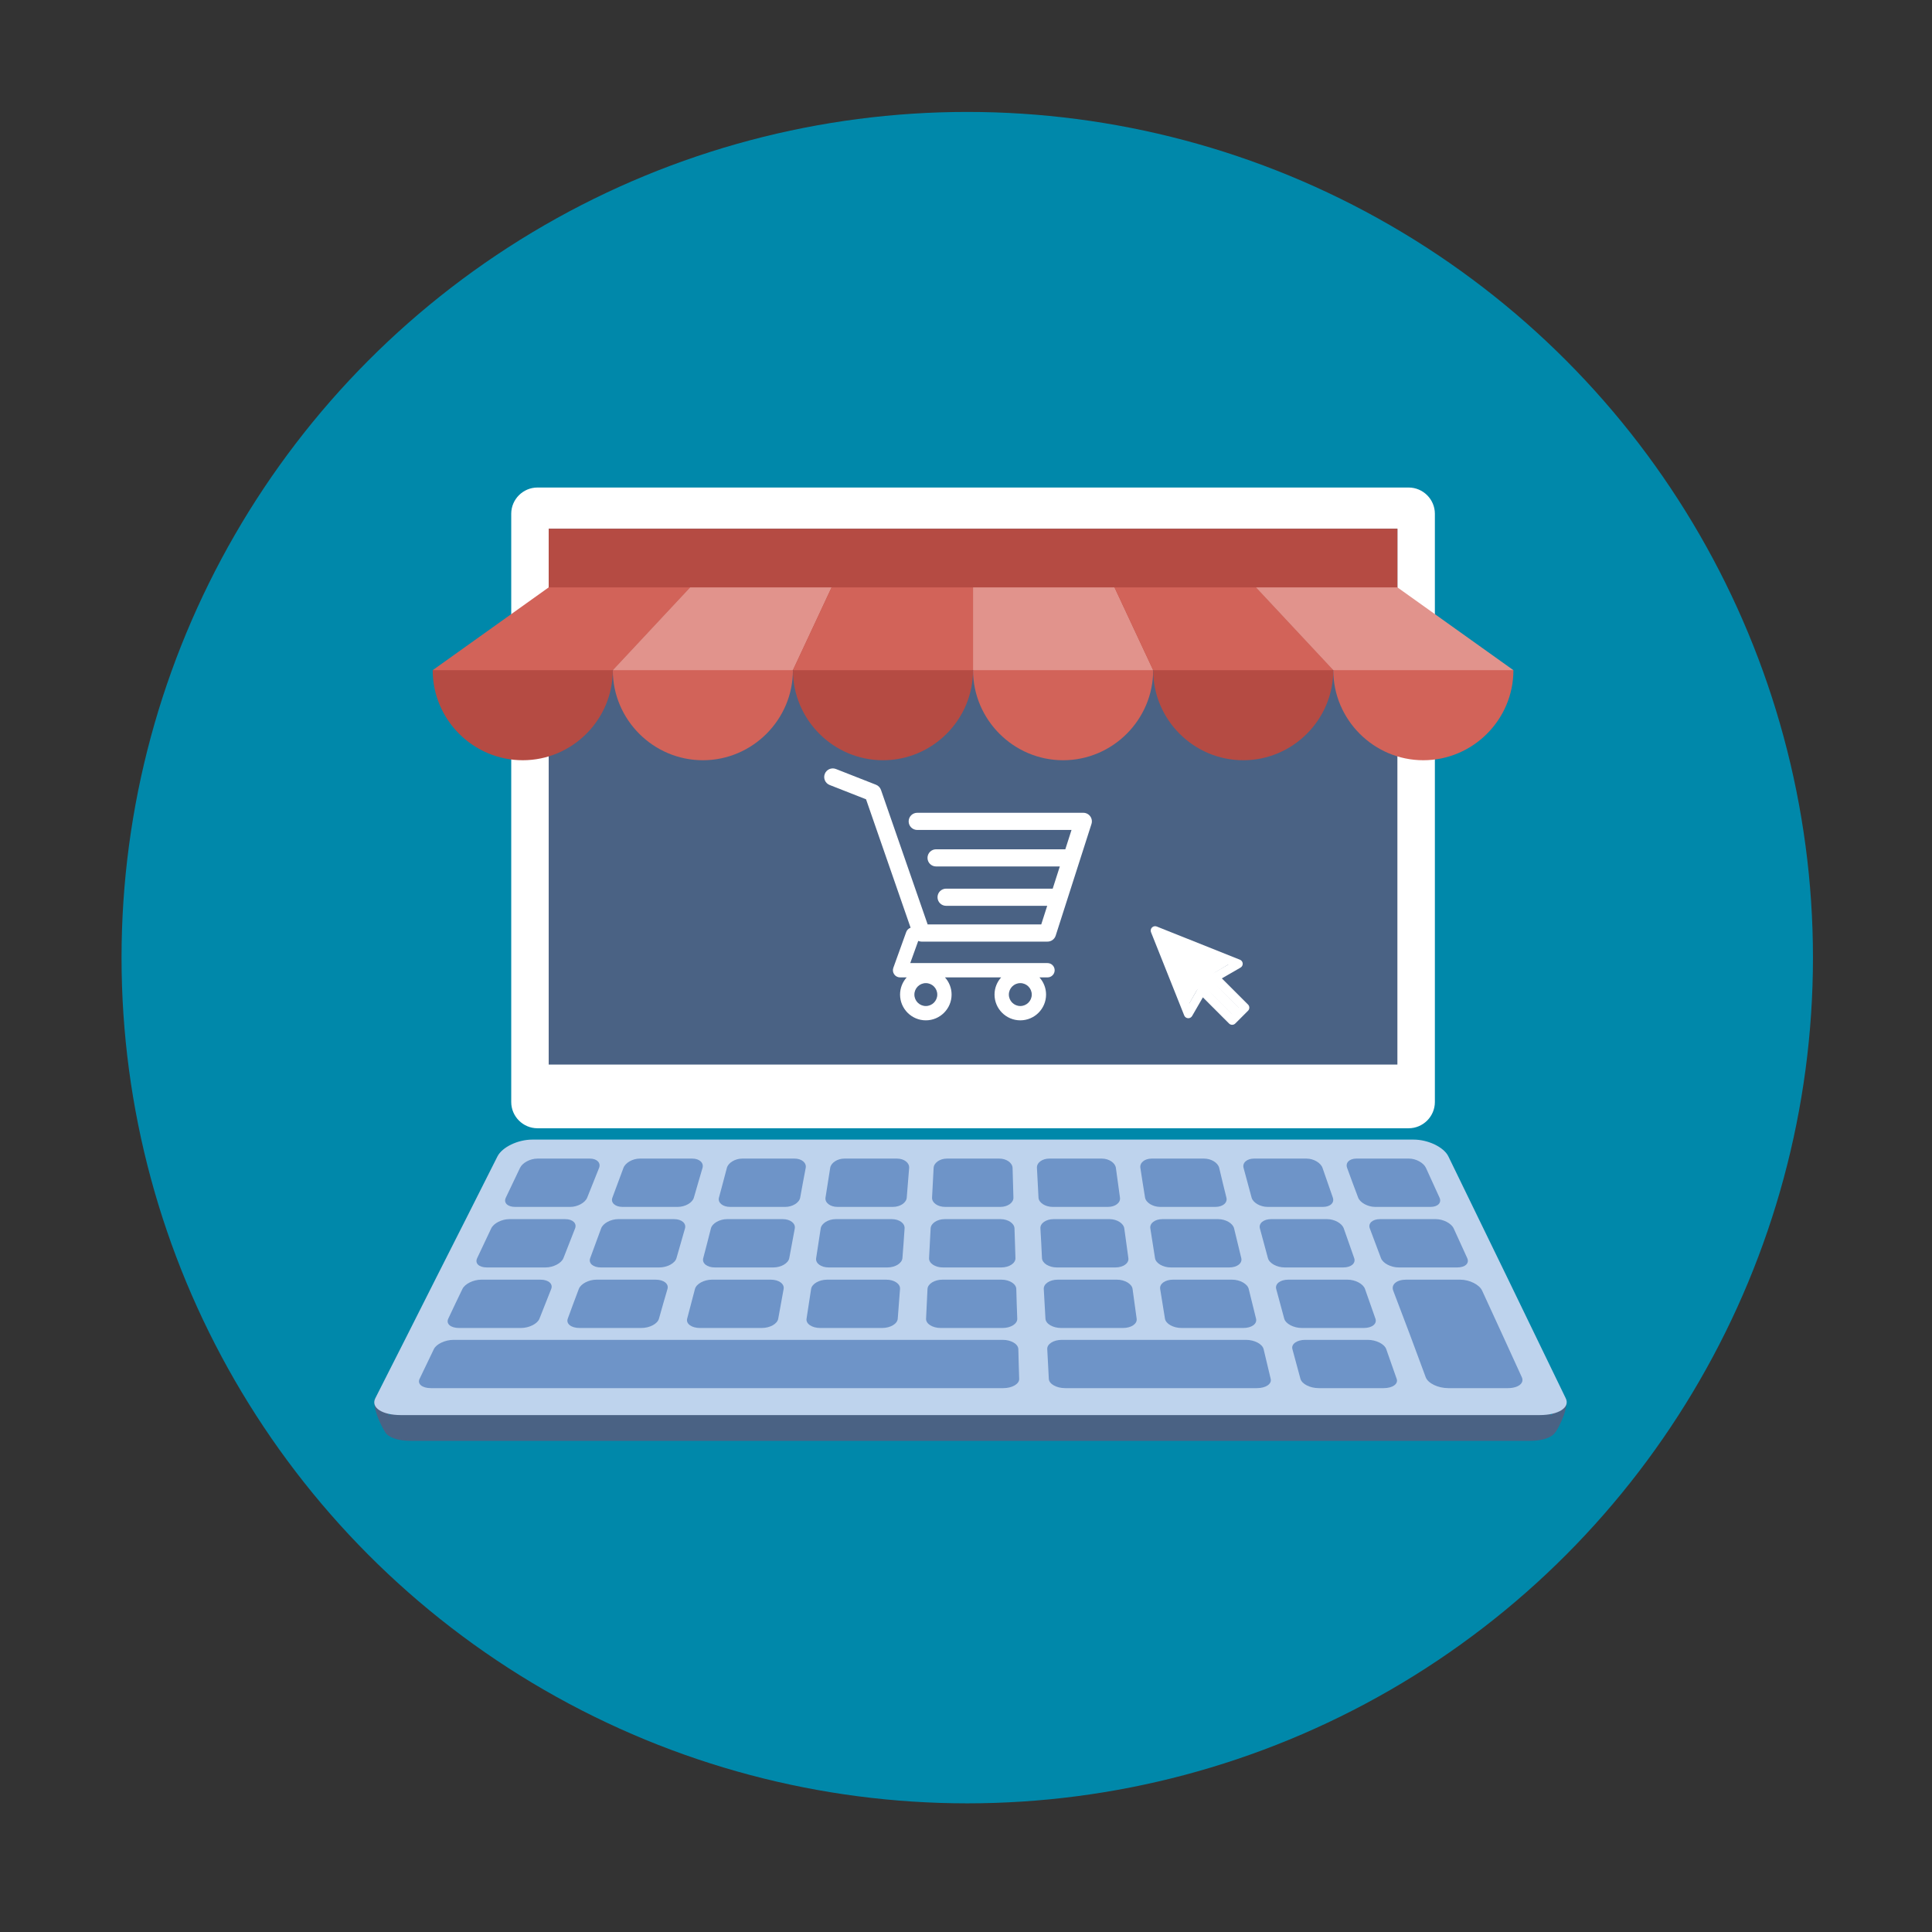 <?xml version="1.0" encoding="UTF-8" standalone="no"?>
<!-- Generator: Adobe Illustrator 19.0.0, SVG Export Plug-In . SVG Version: 6.00 Build 0)  -->

<svg
   xmlns:dc="http://purl.org/dc/elements/1.1/"
   xmlns:cc="http://creativecommons.org/ns#"
   xmlns:rdf="http://www.w3.org/1999/02/22-rdf-syntax-ns#"
   xmlns:svg="http://www.w3.org/2000/svg"
   xmlns="http://www.w3.org/2000/svg"
   xmlns:sodipodi="http://sodipodi.sourceforge.net/DTD/sodipodi-0.dtd"
   xmlns:inkscape="http://www.inkscape.org/namespaces/inkscape"
   version="1.1"
   id="Capa_1"
   x="0px"
   y="0px"
   viewBox="0 0 60 60"
   style="enable-background:new 0 0 60 60;"
   xml:space="preserve"
   inkscape:version="0.92.2 (5c3e80d, 2017-08-06)"
   width="100%"
   height="100%"
   sodipodi:docname="groupementdachat2.svg"><rect x="0" y="0" width="60" height="60" fill="#333333" stroke="none"/><defs
     id="defs47" /><sodipodi:namedview
     pagecolor="#ffffff"
     bordercolor="#666666"
     borderopacity="1"
     objecttolerance="10"
     gridtolerance="10"
     guidetolerance="10"
     inkscape:pageopacity="0"
     inkscape:pageshadow="2"
     inkscape:window-width="1840"
     inkscape:window-height="1051"
     id="namedview45"
     showgrid="false"
     inkscape:zoom="11.313708"
     inkscape:cx="26.358989"
     inkscape:cy="33.468425"
     inkscape:window-x="2391"
     inkscape:window-y="709"
     inkscape:window-maximized="1"
     inkscape:current-layer="g1616" /><g
     id="g15" /><g
     id="g17" /><g
     id="g19" /><g
     id="g21" /><g
     id="g23" /><g
     id="g25" /><g
     id="g27" /><g
     id="g29" /><g
     id="g31" /><g
     id="g33" /><g
     id="g35" /><g
     id="g37" /><g
     id="g39" /><g
     id="g41" /><g
     id="g43" /><g
     id="g4185"
     transform="matrix(0.126,0,0,0.126,0.752,-0.753)"><g
       id="g3213"
       transform="matrix(7.936,0,0,7.936,-3.954,5.975)"><g
         id="g15-9" /><g
         id="g17-4" /><g
         id="g19-8" /><g
         id="g21-8" /><g
         id="g23-2" /><g
         id="g25-4" /><g
         id="g27-5" /><g
         id="g29-5" /><g
         id="g31-1" /><g
         id="g33-7" /><g
         id="g35-1" /><g
         id="g37-1" /><g
         id="g39-5" /><g
         id="g41-2" /><g
         id="g43-7" /><g
         transform="matrix(0.101,0,0,0.101,4.334,3.572)"
         id="g64999" /><g
         transform="matrix(0.101,0,0,0.101,4.334,3.572)"
         id="g65001" /><g
         transform="matrix(0.101,0,0,0.101,4.334,3.572)"
         id="g65003" /><g
         transform="matrix(0.101,0,0,0.101,4.334,3.572)"
         id="g65005" /><g
         transform="matrix(0.101,0,0,0.101,4.334,3.572)"
         id="g65007" /><g
         transform="matrix(0.101,0,0,0.101,4.334,3.572)"
         id="g65009" /><g
         transform="matrix(0.101,0,0,0.101,4.334,3.572)"
         id="g65011" /><g
         transform="matrix(0.101,0,0,0.101,4.334,3.572)"
         id="g65013" /><g
         transform="matrix(0.101,0,0,0.101,4.334,3.572)"
         id="g65015" /><g
         transform="matrix(0.101,0,0,0.101,4.334,3.572)"
         id="g65017" /><g
         transform="matrix(0.101,0,0,0.101,4.334,3.572)"
         id="g65019" /><g
         transform="matrix(0.101,0,0,0.101,4.334,3.572)"
         id="g65021" /><g
         transform="matrix(0.101,0,0,0.101,4.334,3.572)"
         id="g65023" /><g
         transform="matrix(0.101,0,0,0.101,4.334,3.572)"
         id="g65025" /><g
         transform="matrix(0.101,0,0,0.101,4.334,3.572)"
         id="g65027" /><g
         style="fill:#ffffff;fill-opacity:1"
         id="g27-8"
         transform="matrix(0.124,0,0,0.124,-2.321,-2.462)" /><g
         style="fill:#ffffff;fill-opacity:1"
         id="g29-7"
         transform="matrix(0.124,0,0,0.124,-2.321,-2.462)" /><g
         style="fill:#ffffff;fill-opacity:1"
         id="g31-4"
         transform="matrix(0.124,0,0,0.124,-2.321,-2.462)" /><g
         style="fill:#ffffff;fill-opacity:1"
         id="g33-2"
         transform="matrix(0.124,0,0,0.124,-2.321,-2.462)" /><g
         style="fill:#ffffff;fill-opacity:1"
         id="g35-7"
         transform="matrix(0.124,0,0,0.124,-2.321,-2.462)" /><g
         style="fill:#ffffff;fill-opacity:1"
         id="g37-7"
         transform="matrix(0.124,0,0,0.124,-2.321,-2.462)" /><g
         style="fill:#ffffff;fill-opacity:1"
         id="g39-9"
         transform="matrix(0.124,0,0,0.124,-2.321,-2.462)" /><g
         style="fill:#ffffff;fill-opacity:1"
         id="g41-31"
         transform="matrix(0.124,0,0,0.124,-2.321,-2.462)" /><g
         style="fill:#ffffff;fill-opacity:1"
         id="g43-9"
         transform="matrix(0.124,0,0,0.124,-2.321,-2.462)" /><g
         style="fill:#ffffff;fill-opacity:1"
         id="g45-8"
         transform="matrix(0.124,0,0,0.124,-2.321,-2.462)" /><g
         style="fill:#ffffff;fill-opacity:1"
         id="g47-6"
         transform="matrix(0.124,0,0,0.124,-2.321,-2.462)" /><g
         style="fill:#ffffff;fill-opacity:1"
         id="g49-5"
         transform="matrix(0.124,0,0,0.124,-2.321,-2.462)" /><g
         style="fill:#ffffff;fill-opacity:1"
         id="g51-0"
         transform="matrix(0.124,0,0,0.124,-2.321,-2.462)" /><g
         style="fill:#ffffff;fill-opacity:1"
         id="g53-2"
         transform="matrix(0.124,0,0,0.124,-2.321,-2.462)" /><g
         style="fill:#ffffff;fill-opacity:1"
         id="g55-8"
         transform="matrix(0.124,0,0,0.124,-2.321,-2.462)" /><g
         style="fill:#ffffff;fill-opacity:1"
         id="layer1-1"
         inkscape:label="Calque 1"
         transform="matrix(-0.069,0,0,0.069,44.896,-2.387)"><g
           style="fill:#ffffff;fill-opacity:1"
           id="g5658-7" /></g><g
         style="fill:#ffffff;fill-opacity:1"
         id="Informations"
         transform="matrix(0.124,0,0,0.124,-53.069,-12.484)" /><g
         style="fill:#ffffff;fill-opacity:1"
         id="g4309"
         transform="matrix(0.124,0,0,0.124,-20.759,35.257)"><g
           style="fill:#ffffff;fill-opacity:1"
           id="g4268"><g
             style="fill:#ffffff;fill-opacity:1"
             id="swap-horiz" /></g><g
           style="fill:#ffffff;fill-opacity:1"
           id="g4273" /><g
           style="fill:#ffffff;fill-opacity:1"
           id="g4275" /><g
           style="fill:#ffffff;fill-opacity:1"
           id="g4277" /><g
           style="fill:#ffffff;fill-opacity:1"
           id="g4279" /><g
           style="fill:#ffffff;fill-opacity:1"
           id="g4281" /><g
           style="fill:#ffffff;fill-opacity:1"
           id="g4283" /><g
           style="fill:#ffffff;fill-opacity:1"
           id="g4285" /><g
           style="fill:#ffffff;fill-opacity:1"
           id="g4287" /><g
           style="fill:#ffffff;fill-opacity:1"
           id="g4289" /><g
           style="fill:#ffffff;fill-opacity:1"
           id="g4291" /><g
           style="fill:#ffffff;fill-opacity:1"
           id="g4293" /><g
           style="fill:#ffffff;fill-opacity:1"
           id="g4295" /><g
           style="fill:#ffffff;fill-opacity:1"
           id="g4297" /><g
           style="fill:#ffffff;fill-opacity:1"
           id="g4299" /><g
           style="fill:#ffffff;fill-opacity:1"
           id="g4301" /></g><g
         id="g5498-1"
         transform="matrix(1.036,0,0,1.036,-1.302,-1.347)"><g
           id="g15-17-7" /><g
           id="g17-3-4" /><g
           id="g19-0-0" /><g
           id="g21-0-9" /><g
           id="g23-4-4" /><g
           id="g25-8-8" /><g
           id="g27-3-8" /><g
           id="g29-0-2" /><g
           id="g31-12-4" /><g
           id="g33-90-5" /><g
           id="g35-38-5" /><g
           id="g37-8-1" /><g
           id="g39-57-7" /><g
           id="g41-7-1" /><g
           id="g43-0-1" /><g
           transform="matrix(0.126,0,0,0.126,0.752,-0.753)"
           id="g4185-8-5"><g
             inkscape:export-ydpi="300"
             inkscape:export-xdpi="300"
             inkscape:export-filename="D:\Documents D\PROJETS\PHARMAID\Site WEB\Modif site\Tableauxdebords\aperçu général tableaudebord.png"
             transform="matrix(0.786,0,0,0.786,30.98,42.927)"
             id="g65352-2"><circle
               sodipodi:ry="256"
               sodipodi:rx="256"
               sodipodi:cy="256"
               sodipodi:cx="256"
               style="fill:#0088aa;fill-opacity:1"
               cx="256"
               cy="256"
               r="256"
               id="circle65274-7" /><g
               id="g65316-5" /><g
               id="g65318-4" /><g
               id="g65320-3" /><g
               id="g65322-1" /><g
               id="g65324-2" /><g
               id="g65326-3" /><g
               id="g65328-3" /><g
               id="g65330-4" /><g
               id="g65332-1" /><g
               id="g65334-1" /><g
               id="g65336-3" /><g
               id="g65338-8" /><g
               id="g65340-7" /><g
               id="g65342-4" /><g
               id="g65344-2" /><g
               id="g1225"
               transform="matrix(0.38,0,0,0.38,137.034,125.323)"><g
                 id="g1091"
                 transform="matrix(0.923,0,0,0.923,-235.008,-211.513)"><g
                   id="g1031"><path
                     id="path1025"
                     d="M 974.738,196.006 H 222.869 c -12.451,0 -22.637,10.186 -22.637,22.636 v 507.713 c 0,12.451 10.186,22.637 22.637,22.637 h 751.869 c 12.45,0 22.637,-10.186 22.637,-22.637 V 218.642 c 0,-12.45 -10.187,-22.636 -22.637,-22.636 z"
                     inkscape:connector-curvature="0"
                     style="clip-rule:evenodd;fill:#ffffff;fill-rule:evenodd" /><path
                     id="path1027"
                     d="m 598.803,224.223 c 5.47,0 9.932,-4.461 9.932,-9.932 0,-5.471 -4.462,-9.933 -9.932,-9.933 -5.471,0 -9.933,4.462 -9.933,9.933 0,5.471 4.463,9.932 9.933,9.932 z"
                     inkscape:connector-curvature="0"
                     style="clip-rule:evenodd;fill:#ffffff;fill-rule:evenodd" /><rect
                     id="rect1029"
                     height="462.44"
                     width="732.464"
                     y="231.577"
                     x="232.571"
                     style="clip-rule:evenodd;fill:#4a6284;fill-rule:evenodd" /></g><g
                   id="g1057"><rect
                     id="rect1033"
                     height="32.904"
                     width="195.457"
                     stroke-miterlimit="22.926"
                     y="297.123"
                     x="290.917"
                     style="clip-rule:evenodd;fill:#b54b43;fill-rule:evenodd;stroke:#ffffff;stroke-width:0.567;stroke-miterlimit:22.926" /><rect
                     id="rect1049"
                     height="13.059"
                     width="19.317"
                     y="297.123"
                     x="887.373"
                     style="clip-rule:evenodd;fill:#eaab28;fill-rule:evenodd" /><rect
                     id="rect1051"
                     height="13.059"
                     width="19.317"
                     y="297.123"
                     x="857.766"
                     style="clip-rule:evenodd;fill:#92b6e3;fill-rule:evenodd" /><rect
                     id="rect1053"
                     height="13.059"
                     width="19.316"
                     y="297.123"
                     x="828.158"
                     style="clip-rule:evenodd;fill:#4a6384;fill-rule:evenodd" /><rect
                     id="rect1055"
                     height="13.059"
                     width="19.316"
                     y="297.123"
                     x="798.551"
                     style="clip-rule:evenodd;fill:#c47b65;fill-rule:evenodd" /></g><rect
                   id="rect1059"
                   height="122.067"
                   width="732.464"
                   y="231.577"
                   x="232.571"
                   style="clip-rule:evenodd;fill:#b54b43;fill-rule:evenodd" /><g
                   id="g1073"><polygon
                     id="polygon1061"
                     points="287.897,353.645 354.648,282.182 232.571,282.182 132.443,353.645 210.17,392.507 "
                     style="clip-rule:evenodd;fill:#d26359;fill-rule:evenodd" /><polygon
                     id="polygon1063"
                     points="287.897,353.645 354.648,282.182 476.726,282.182 443.35,353.645 365.624,392.507 "
                     style="clip-rule:evenodd;fill:#e1938c;fill-rule:evenodd" /><polygon
                     id="polygon1065"
                     points="598.803,353.645 598.803,282.182 476.726,282.182 443.349,353.645 521.077,392.507 "
                     style="clip-rule:evenodd;fill:#d26359;fill-rule:evenodd" /><polygon
                     id="polygon1067"
                     points="598.803,353.645 598.803,282.182 720.881,282.182 754.257,353.645 676.53,392.507 "
                     style="clip-rule:evenodd;fill:#e1938c;fill-rule:evenodd" /><polygon
                     id="polygon1069"
                     points="909.71,353.645 842.958,282.182 720.881,282.182 754.257,353.645 831.983,392.507 "
                     style="clip-rule:evenodd;fill:#d26359;fill-rule:evenodd" /><polygon
                     id="polygon1071"
                     points="909.71,353.645 842.958,282.182 965.036,282.182 1065.164,353.645 987.437,392.507 "
                     style="clip-rule:evenodd;fill:#e1938c;fill-rule:evenodd" /></g><g
                   id="g1089"><path
                     id="path1077"
                     d="m 132.443,353.645 c 0,42.75 34.975,77.725 77.723,77.725 h 0.008 c 42.748,0 77.723,-34.974 77.723,-77.725 z"
                     inkscape:connector-curvature="0"
                     style="clip-rule:evenodd;fill:#b54b43;fill-rule:evenodd" /><path
                     id="path1079"
                     d="m 443.35,353.645 c 0,42.75 -34.974,77.725 -77.723,77.725 h -0.007 c -42.749,0 -77.723,-34.974 -77.723,-77.725 z"
                     inkscape:connector-curvature="0"
                     style="clip-rule:evenodd;fill:#d26359;fill-rule:evenodd" /><path
                     id="path1081"
                     d="m 443.35,353.645 c 0,42.75 34.975,77.725 77.723,77.725 h 0.008 c 42.749,0 77.723,-34.974 77.723,-77.725 z"
                     inkscape:connector-curvature="0"
                     style="clip-rule:evenodd;fill:#b54b43;fill-rule:evenodd" /><path
                     id="path1083"
                     d="m 754.257,353.645 c 0,42.75 -34.975,77.725 -77.723,77.725 h -0.008 c -42.749,0 -77.723,-34.974 -77.723,-77.725 z"
                     inkscape:connector-curvature="0"
                     style="clip-rule:evenodd;fill:#d26359;fill-rule:evenodd" /><path
                     id="path1085"
                     d="m 754.256,353.645 c 0,42.75 34.975,77.725 77.724,77.725 h 0.007 c 42.749,0 77.724,-34.974 77.724,-77.725 z"
                     inkscape:connector-curvature="0"
                     style="clip-rule:evenodd;fill:#b54b43;fill-rule:evenodd" /><path
                     id="path1087"
                     d="m 1065.163,353.645 c 0,42.75 -34.975,77.725 -77.723,77.725 h -0.008 c -42.748,0 -77.723,-34.974 -77.723,-77.725 z"
                     inkscape:connector-curvature="0"
                     style="clip-rule:evenodd;fill:#d26359;fill-rule:evenodd" /></g><g
                   id="g1394"
                   transform="matrix(0.517,0,0,0.517,470.337,431.625)"
                   style="fill:#ffffff"><g
                     id="g1338"
                     style="fill:#ffffff"><path
                       id="path1336"
                       d="m 444.09,93.103 c -2.698,-3.699 -7.006,-5.888 -11.584,-5.888 H 155.321 c -7.92,0 -14.337,6.417 -14.337,14.337 0,7.92 6.417,14.337 14.337,14.337 H 412.858 L 402.52,148.148 H 186.782 c -7.92,0 -14.337,6.417 -14.337,14.337 0,7.92 6.417,14.337 14.337,14.337 H 393.325 L 381.457,213.86 H 203.509 c -7.92,0 -14.337,6.417 -14.337,14.34 0,7.92 6.417,14.337 14.337,14.337 h 168.759 l -9.955,31.064 H 172.692 L 94.794,49.064 c -1.376,-3.958 -4.406,-7.113 -8.3,-8.646 L 19.586,14.134 c -7.374,-2.887 -15.695,0.735 -18.591,8.1 -2.891,7.369 0.73,15.695 8.1,18.591 l 60.768,23.872 74.381,214.399 c -3.283,1.144 -6.065,3.663 -7.332,7.187 l -21.506,59.739 c -1.318,3.663 -0.775,7.733 1.468,10.916 2.24,3.183 5.883,5.078 9.773,5.078 h 11.044 c -6.844,7.616 -11.044,17.646 -11.044,28.675 0,23.718 19.298,43.012 43.012,43.012 23.714,0 43.012,-19.294 43.012,-43.012 0,-11.029 -4.2,-21.059 -11.044,-28.675 h 93.776 c -6.847,7.616 -11.048,17.646 -11.048,28.675 0,23.718 19.294,43.012 43.013,43.012 23.718,0 43.012,-19.294 43.012,-43.012 0,-11.029 -4.2,-21.059 -11.043,-28.675 h 13.433 c 6.599,0 11.947,-5.349 11.947,-11.948 0,-6.599 -5.349,-11.947 -11.947,-11.947 H 143.647 l 13.319,-36.996 c 1.72,0.724 3.578,1.152 5.523,1.152 h 210.278 c 6.234,0 11.751,-4.027 13.65,-9.959 l 59.739,-186.387 c 1.401,-4.364 0.632,-9.129 -2.066,-12.828 z M 169.659,409.807 c -10.543,0 -19.116,-8.573 -19.116,-19.116 0,-10.543 8.573,-19.117 19.116,-19.117 10.543,0 19.116,8.574 19.116,19.117 0,10.543 -8.573,19.116 -19.116,19.116 z m 157.708,0 c -10.543,0 -19.117,-8.573 -19.117,-19.116 0,-10.543 8.574,-19.117 19.117,-19.117 10.542,0 19.116,8.574 19.116,19.117 0,10.543 -8.574,19.116 -19.116,19.116 z"
                       inkscape:connector-curvature="0"
                       style="fill:#ffffff" /></g><g
                     id="g1340"
                     style="fill:#ffffff" /><g
                     id="g1342"
                     style="fill:#ffffff" /><g
                     id="g1344"
                     style="fill:#ffffff" /><g
                     id="g1346"
                     style="fill:#ffffff" /><g
                     id="g1348"
                     style="fill:#ffffff" /><g
                     id="g1350"
                     style="fill:#ffffff" /><g
                     id="g1352"
                     style="fill:#ffffff" /><g
                     id="g1354"
                     style="fill:#ffffff" /><g
                     id="g1356"
                     style="fill:#ffffff" /><g
                     id="g1358"
                     style="fill:#ffffff" /><g
                     id="g1360"
                     style="fill:#ffffff" /><g
                     id="g1362"
                     style="fill:#ffffff" /><g
                     id="g1364"
                     style="fill:#ffffff" /><g
                     id="g1366"
                     style="fill:#ffffff" /><g
                     id="g1368"
                     style="fill:#ffffff" /></g><g
                   id="g1677"
                   transform="matrix(0.382,0,0,0.382,723.78,546.255)"
                   style="fill:#ffffff"><g
                     id="g1616"
                     style="fill:#ffffff"><path
                       id="path1604"
                       d="m 294.077,251.199 -59.104,-59.106 42.166,-24.357 c 3.295,-1.904 5.213,-5.521 4.938,-9.316 -0.273,-3.796 -2.69,-7.101 -6.225,-8.51 L 87.82,74.905 c -3.687,-1.472 -7.895,-0.605 -10.702,2.201 -2.807,2.808 -3.674,7.016 -2.203,10.702 l 74.994,188.053 c 1.41,3.534 4.715,5.952 8.511,6.226 3.796,0.276 7.413,-1.643 9.316,-4.939 l 24.353,-42.166 59.102,59.107 c 1.862,1.864 4.389,2.91 7.023,2.91 2.634,0 5.16,-1.046 7.022,-2.91 l 28.841,-28.844 c 3.879,-3.879 3.879,-10.167 0,-14.046 z m -35.863,21.823 -61.229,-61.235 c -1.876,-1.876 -4.407,-2.91 -7.023,-2.91 -0.43,0 -0.864,0.028 -1.295,0.085 -3.063,0.402 -5.763,2.206 -7.306,4.881 l -20.584,35.642 -58.849,-147.564 147.549,58.857 -35.645,20.588 c -2.674,1.543 -4.478,4.243 -4.88,7.306 -0.403,3.06 0.64,6.134 2.824,8.318 l 61.232,61.235 z"
                       inkscape:connector-curvature="0"
                       style="fill:#ffffff" /></g><g
                     id="g1618"
                     style="fill:#ffffff" /><g
                     id="g1620"
                     style="fill:#ffffff" /><g
                     id="g1622"
                     style="fill:#ffffff" /><g
                     id="g1624"
                     style="fill:#ffffff" /><g
                     id="g1626"
                     style="fill:#ffffff" /><g
                     id="g1628"
                     style="fill:#ffffff" /><g
                     id="g1630"
                     style="fill:#ffffff" /><g
                     id="g1632"
                     style="fill:#ffffff" /><g
                     id="g1634"
                     style="fill:#ffffff" /><g
                     id="g1636"
                     style="fill:#ffffff" /><g
                     id="g1638"
                     style="fill:#ffffff" /><g
                     id="g1640"
                     style="fill:#ffffff" /><g
                     id="g1642"
                     style="fill:#ffffff" /><g
                     id="g1644"
                     style="fill:#ffffff" /><g
                     id="g1646"
                     style="fill:#ffffff" /></g><path
                   style="opacity:1;fill:#ffffff;fill-opacity:1;fill-rule:evenodd;stroke:none;stroke-width:0.501;stroke-linecap:round;stroke-linejoin:round;stroke-miterlimit:4;stroke-dasharray:none;stroke-dashoffset:0;stroke-opacity:1"
                   d="m 812.597,641.157 c -18.229,-18.198 -16.801,-17.973 -24.838,-3.898 l -4.212,7.376 -12.678,-31.885 c -6.973,-17.537 -12.615,-31.945 -12.538,-32.018 0.263,-0.25 63.058,25.031 63.058,25.387 0,0.196 -3.339,2.283 -7.419,4.64 -9.269,5.353 -10.312,6.46 -9.108,9.659 0.298,0.795 6.674,7.594 14.167,15.11 l 13.623,13.665 -2.999,2.998 -2.999,2.998 z"
                   id="path1679"
                   inkscape:connector-curvature="0" /></g><g
                 id="g1157"
                 transform="matrix(0.923,0,0,0.923,-235.008,-211.513)"><path
                   id="path1093"
                   d="m 972.492,784.905 c -62.447,0 -124.895,0 -187.237,0 -62.24,0 -124.479,0 -186.823,0 -62.344,0 -124.687,0 -186.824,0 -62.24,0 -124.687,0 -186.926,0 -12.427,0 -25.683,6.398 -29.618,14.282 -8.699,17.133 -17.295,34.235 -25.891,51.337 -8.595,17.103 -17.333,34.216 -25.993,51.337 -8.013,15.84 -16.052,31.718 -24.026,47.577 -7.974,15.858 -16.052,31.718 -24.026,47.576 -2.9,-9.582 -8.906,-21.438 -12.117,-14.979 -3.21,6.459 3.832,21.863 8.389,29.171 v 0 c 2.589,4.488 10.667,7.551 21.748,7.551 80.57,0 161.14,0 241.606,0 80.363,0 160.933,0 241.503,0 80.57,0 161.14,0 241.503,0 80.467,0 161.14,0 241.813,0 11.081,0 19.158,-3.063 21.852,-7.581 0.104,0 0.207,0.03 0.207,0.03 4.557,-7.308 11.702,-22.727 8.388,-29.171 -3.313,-6.443 -9.217,5.367 -12.116,14.889 -7.663,-15.828 -15.327,-31.688 -22.99,-47.517 -7.663,-15.828 -15.375,-31.694 -23.095,-47.546 -8.332,-17.109 -16.673,-34.234 -24.957,-51.337 -8.285,-17.102 -16.713,-34.186 -24.959,-51.337 -3.767,-7.834 -17.191,-14.282 -29.411,-14.282 z"
                   inkscape:connector-curvature="0"
                   style="clip-rule:evenodd;fill:#4a6284;fill-rule:evenodd" /><path
                   id="path1095"
                   d="m 979.016,758.767 c -63.482,0 -126.965,0 -190.344,0 -63.275,0 -126.654,0 -190.034,0 -63.379,0 -126.758,0 -190.033,0 -63.379,0 -126.758,0 -190.137,0 -12.635,0 -26.101,6.549 -30.136,14.525 -8.806,17.404 -17.564,34.862 -26.305,52.216 -8.761,17.396 -17.605,34.781 -26.408,52.187 -8.802,17.405 -17.564,34.831 -26.304,52.186 -8.761,17.396 -17.671,34.747 -26.408,52.155 -4.001,7.973 5.799,14.494 22.059,14.494 81.916,0 163.833,0 245.749,0 81.813,0 163.729,0 245.646,0 81.916,0 163.832,0 245.646,0 81.916,0 163.832,0 245.749,0 16.259,0 26.511,-6.458 22.576,-14.494 -8.492,-17.375 -16.839,-34.801 -25.27,-52.155 -8.45,-17.396 -16.844,-34.828 -25.269,-52.186 -8.455,-17.423 -16.942,-34.832 -25.372,-52.187 -8.45,-17.396 -16.929,-34.807 -25.372,-52.216 -3.881,-8.002 -17.502,-14.525 -30.033,-14.525 z"
                   inkscape:connector-curvature="0"
                   style="clip-rule:evenodd;fill:#bed3ed;fill-rule:evenodd" /><path
                   id="path1097"
                   d="m 222.817,775.172 c 15.017,0 30.136,0 45.359,0 6.007,0 9.582,3.66 7.871,8.035 -3.364,8.603 -6.89,17.092 -10.253,25.653 -1.711,4.355 -8.285,8.006 -14.602,8.006 -15.949,0 -31.897,0 -47.638,0 -6.524,0 -10.149,-3.608 -7.974,-8.006 4.039,-8.551 8.192,-17.097 12.22,-25.653 2.083,-4.421 8.804,-8.035 15.017,-8.035 z"
                   inkscape:connector-curvature="0"
                   style="clip-rule:evenodd;fill:#6e94c8;fill-rule:evenodd" /><path
                   id="path1099"
                   d="m 198.584,827.418 c 16.156,0 32.208,0 48.259,0 6.421,0 10.21,3.622 8.492,8.006 -3.356,8.564 -6.644,17.127 -10.045,25.653 -1.776,4.451 -8.803,8.035 -15.43,8.035 -16.88,0 -33.761,0 -50.641,0 -6.835,0 -10.542,-3.537 -8.389,-8.035 4.061,-8.48 8.156,-17.114 12.117,-25.653 2.045,-4.409 9.113,-8.006 15.637,-8.006 z"
                   inkscape:connector-curvature="0"
                   style="clip-rule:evenodd;fill:#6e94c8;fill-rule:evenodd" /><path
                   id="path1101"
                   d="m 174.351,879.665 c 17.088,0 34.071,0 51.159,0 6.835,0 10.977,3.608 9.217,8.035 -3.417,8.521 -6.799,17.106 -10.149,25.653 -1.725,4.401 -8.906,8.006 -15.948,8.006 -17.813,0 -35.625,0 -53.438,0 -7.249,0 -11.371,-3.586 -9.32,-8.006 3.957,-8.528 8.133,-17.136 12.22,-25.653 2.127,-4.43 9.424,-8.035 16.259,-8.035 z"
                   inkscape:connector-curvature="0"
                   style="clip-rule:evenodd;fill:#6e94c8;fill-rule:evenodd" /><path
                   id="path1103"
                   d="m 311.154,775.172 c 15.017,0 30.24,0 45.36,0 6.11,0 10.072,3.616 8.803,8.035 -2.458,8.559 -5.064,17.106 -7.457,25.653 -1.231,4.399 -7.456,8.006 -13.98,8.006 -15.845,0 -31.689,0 -47.638,0 -6.317,0 -10.356,-3.639 -8.699,-8.006 3.21,-8.581 6.33,-17.128 9.527,-25.653 1.67,-4.452 7.974,-8.035 14.084,-8.035 z"
                   inkscape:connector-curvature="0"
                   style="clip-rule:evenodd;fill:#6e94c8;fill-rule:evenodd" /><path
                   id="path1105"
                   d="m 292.514,827.418 c 16.052,0 32.208,0 48.259,0 6.524,0 10.667,3.608 9.424,8.006 -2.382,8.551 -4.968,17.134 -7.353,25.653 -1.24,4.428 -7.974,8.035 -14.809,8.035 -16.673,0 -33.554,0 -50.434,0 -6.731,0 -10.856,-3.571 -9.217,-8.035 3.125,-8.514 6.353,-17.119 9.424,-25.653 1.589,-4.415 8.285,-8.006 14.706,-8.006 z"
                   inkscape:connector-curvature="0"
                   style="clip-rule:evenodd;fill:#6e94c8;fill-rule:evenodd" /><path
                   id="path1107"
                   d="m 273.769,879.665 c 17.088,0 34.175,0 51.159,0 6.938,0 11.467,3.57 10.149,8.035 -2.514,8.513 -4.966,17.104 -7.353,25.653 -1.237,4.432 -7.974,8.006 -15.223,8.006 -17.813,0 -35.625,0 -53.334,0 -7.146,0 -11.737,-3.591 -10.149,-8.006 3.072,-8.533 6.324,-17.13 9.528,-25.653 1.663,-4.425 8.492,-8.035 15.223,-8.035 z"
                   inkscape:connector-curvature="0"
                   style="clip-rule:evenodd;fill:#6e94c8;fill-rule:evenodd" /><path
                   id="path1109"
                   d="m 399.492,775.172 c 15.12,0 30.239,0 45.359,0 6.007,0 10.375,3.612 9.528,8.035 -1.639,8.555 -3.254,17.095 -4.764,25.653 -0.769,4.359 -6.628,8.006 -12.842,8.006 -15.845,0 -31.793,0 -47.638,0 -6.317,0 -10.79,-3.614 -9.631,-8.006 2.259,-8.556 4.645,-17.075 6.835,-25.653 1.123,-4.4 7.146,-8.035 13.153,-8.035 z"
                   inkscape:connector-curvature="0"
                   style="clip-rule:evenodd;fill:#6e94c8;fill-rule:evenodd" /><path
                   id="path1111"
                   d="m 386.547,827.418 c 16.052,0 32.207,0 48.052,0 6.524,0 11.081,3.64 10.356,8.006 -1.554,8.581 -3.197,17.135 -4.764,25.653 -0.815,4.43 -7.042,8.035 -13.773,8.035 -16.673,0 -33.554,0 -50.434,0 -6.731,0 -11.26,-3.57 -10.045,-8.035 2.307,-8.482 4.44,-17.105 6.628,-25.653 1.125,-4.401 7.455,-8.006 13.98,-8.006 z"
                   inkscape:connector-curvature="0"
                   style="clip-rule:evenodd;fill:#6e94c8;fill-rule:evenodd" /><path
                   id="path1113"
                   d="m 373.395,879.665 c 16.984,0 34.071,0 50.952,0 6.835,0 11.791,3.605 10.978,8.035 -1.569,8.549 -3.158,17.094 -4.66,25.653 -0.776,4.419 -7.042,8.006 -14.188,8.006 -17.813,0 -35.625,0 -53.437,0 -7.042,0 -12.11,-3.572 -10.978,-8.006 2.182,-8.546 4.485,-17.123 6.731,-25.653 1.171,-4.448 7.87,-8.035 14.602,-8.035 z"
                   inkscape:connector-curvature="0"
                   style="clip-rule:evenodd;fill:#6e94c8;fill-rule:evenodd" /><path
                   id="path1115"
                   d="m 487.725,775.172 c 15.12,0 30.343,0 45.463,0 6.109,0 10.77,3.608 10.459,8.035 -0.622,8.552 -1.456,17.103 -2.071,25.653 -0.316,4.396 -5.592,8.006 -12.013,8.006 -15.948,0 -31.896,0 -47.741,0 -6.317,0 -11.022,-3.63 -10.356,-8.006 1.301,-8.542 2.741,-17.095 4.039,-25.653 0.67,-4.42 6.214,-8.035 12.22,-8.035 z"
                   inkscape:connector-curvature="0"
                   style="clip-rule:evenodd;fill:#6e94c8;fill-rule:evenodd" /><path
                   id="path1117"
                   d="m 480.269,827.418 c 16.052,0 32.207,0 48.363,0 6.524,0 11.397,3.609 11.081,8.006 -0.615,8.551 -1.115,17.135 -1.864,25.653 -0.39,4.43 -6.214,8.035 -12.945,8.035 -16.88,0 -33.761,0 -50.641,0 -6.731,0 -11.583,-3.605 -10.874,-8.035 1.362,-8.518 2.568,-17.105 3.935,-25.653 0.703,-4.401 6.628,-8.006 12.945,-8.006 z"
                   inkscape:connector-curvature="0"
                   style="clip-rule:evenodd;fill:#6e94c8;fill-rule:evenodd" /><path
                   id="path1119"
                   d="m 472.813,879.665 c 16.984,0 33.968,0 51.159,0 6.835,0 12.159,3.611 11.806,8.035 -0.683,8.555 -1.353,17.094 -1.968,25.653 -0.317,4.421 -6.317,8.006 -13.463,8.006 -17.813,0 -35.625,0 -53.437,0 -7.146,0 -12.476,-3.586 -11.806,-8.006 1.297,-8.559 2.575,-17.134 3.935,-25.653 0.711,-4.459 6.939,-8.035 13.774,-8.035 z"
                   inkscape:connector-curvature="0"
                   style="clip-rule:evenodd;fill:#6e94c8;fill-rule:evenodd" /><path
                   id="path1121"
                   d="m 576.166,775.172 c 15.12,0 30.343,0 45.359,0 6.109,0 11.185,3.608 11.392,8.035 0.207,8.552 0.451,17.102 0.725,25.653 0.141,4.396 -4.971,8.006 -11.288,8.006 -15.845,0 -31.793,0 -47.638,0 -6.421,0 -11.499,-3.609 -11.288,-8.006 0.41,-8.551 0.868,-17.1 1.346,-25.653 0.247,-4.425 5.386,-8.035 11.392,-8.035 z"
                   inkscape:connector-curvature="0"
                   style="clip-rule:evenodd;fill:#6e94c8;fill-rule:evenodd" /><path
                   id="path1123"
                   d="m 574.302,827.418 c 16.052,0 32.207,0 48.259,0 6.421,0 11.873,3.606 12.014,8.006 0.273,8.579 0.556,17.132 0.828,25.653 0.142,4.426 -5.488,8.035 -12.22,8.035 -16.777,0 -33.554,0 -50.434,0 -6.731,0 -12.122,-3.608 -11.91,-8.035 0.409,-8.521 0.936,-17.103 1.346,-25.653 0.211,-4.397 5.696,-8.006 12.117,-8.006 z"
                   inkscape:connector-curvature="0"
                   style="clip-rule:evenodd;fill:#6e94c8;fill-rule:evenodd" /><path
                   id="path1125"
                   d="m 572.334,879.665 c 17.088,0 34.071,0 51.056,0 6.835,0 12.633,3.639 12.737,8.035 0.206,8.552 0.487,17.104 0.829,25.653 0.176,4.398 -5.593,8.006 -12.635,8.006 -17.813,0 -35.625,0 -53.437,0 -7.042,0 -12.846,-3.582 -12.634,-8.006 0.41,-8.557 0.832,-17.102 1.243,-25.653 0.211,-4.396 6.006,-8.035 12.841,-8.035 z"
                   inkscape:connector-curvature="0"
                   style="clip-rule:evenodd;fill:#6e94c8;fill-rule:evenodd" /><path
                   id="path1127"
                   d="m 664.606,775.172 c 15.12,0 30.239,0 45.359,0 6.11,0 11.518,3.619 12.117,8.035 1.161,8.563 2.289,17.102 3.521,25.653 0.633,4.396 -4.039,8.006 -10.356,8.006 -15.845,0 -31.793,0 -47.741,0 -6.316,0 -12.013,-3.608 -12.22,-8.006 -0.518,-8.551 -0.801,-17.104 -1.347,-25.653 -0.282,-4.429 4.454,-8.035 10.667,-8.035 z"
                   inkscape:connector-curvature="0"
                   style="clip-rule:evenodd;fill:#6e94c8;fill-rule:evenodd" /><path
                   id="path1129"
                   d="m 668.231,827.418 c 16.155,0 32.207,0 48.362,0 6.421,0 12.105,3.61 12.738,8.006 1.23,8.553 2.294,17.13 3.521,25.653 0.637,4.425 -4.453,8.035 -11.185,8.035 -16.776,0 -33.657,0 -50.537,0 -6.835,0 -12.594,-3.604 -12.842,-8.035 -0.477,-8.518 -0.73,-17.103 -1.346,-25.653 -0.315,-4.397 4.869,-8.006 11.289,-8.006 z"
                   inkscape:connector-curvature="0"
                   style="clip-rule:evenodd;fill:#6e94c8;fill-rule:evenodd" /><path
                   id="path1131"
                   d="m 671.855,879.665 c 17.088,0 34.176,0 51.159,0 6.731,0 12.862,3.605 13.463,8.035 1.159,8.549 2.292,17.115 3.521,25.653 0.636,4.411 -4.66,8.006 -11.702,8.006 -17.813,0 -35.624,0 -53.437,0 -7.25,0 -13.32,-3.604 -13.566,-8.006 -0.479,-8.548 -0.972,-17.105 -1.45,-25.653 -0.246,-4.4 5.074,-8.035 12.012,-8.035 z"
                   inkscape:connector-curvature="0"
                   style="clip-rule:evenodd;fill:#6e94c8;fill-rule:evenodd" /><path
                   id="path1133"
                   d="m 752.943,775.172 c 15.12,0 30.137,0 45.256,0 6.214,0 11.99,3.614 13.049,8.035 2.049,8.557 4.028,17.136 6.214,25.653 1.129,4.399 -3.106,8.006 -9.528,8.006 -15.948,0 -31.792,0 -47.533,0 -6.421,0 -12.324,-3.608 -13.152,-8.006 -1.45,-8.521 -2.675,-17.104 -4.039,-25.653 -0.708,-4.43 3.623,-8.035 9.733,-8.035 z"
                   inkscape:connector-curvature="0"
                   style="clip-rule:evenodd;fill:#6e94c8;fill-rule:evenodd" /><path
                   id="path1135"
                   d="m 762.16,827.418 c 16.052,0 32.104,0 48.156,0 6.523,0 12.737,3.608 13.773,8.006 2.071,8.581 4.174,17.155 6.213,25.653 1.068,4.449 -3.624,8.035 -10.459,8.035 -16.673,0 -33.554,0 -50.434,0 -6.628,0 -12.89,-3.57 -13.567,-8.035 -1.29,-8.514 -2.671,-17.105 -4.038,-25.653 -0.703,-4.401 3.935,-8.006 10.356,-8.006 z"
                   inkscape:connector-curvature="0"
                   style="clip-rule:evenodd;fill:#6e94c8;fill-rule:evenodd" /><path
                   id="path1137"
                   d="m 771.273,879.665 c 16.984,0 34.071,0 51.159,0 6.731,0 13.256,3.639 14.291,8.035 2.071,8.552 4.2,17.114 6.317,25.653 1.093,4.409 -3.729,8.006 -10.978,8.006 -17.813,0 -35.624,0 -53.333,0 -7.146,0 -13.553,-3.593 -14.292,-8.006 -1.435,-8.566 -2.778,-17.104 -4.142,-25.653 -0.705,-4.429 4.247,-8.035 10.978,-8.035 z"
                   inkscape:connector-curvature="0"
                   style="clip-rule:evenodd;fill:#6e94c8;fill-rule:evenodd" /><path
                   id="path1139"
                   d="m 841.28,775.172 c 15.017,0 30.239,0 45.359,0 6.11,0 12.271,3.657 13.774,8.035 2.95,8.6 5.973,17.145 8.905,25.653 1.521,4.408 -2.175,8.006 -8.595,8.006 -15.741,0 -31.689,0 -47.639,0 -6.42,0 -12.682,-3.623 -13.877,-8.006 -2.326,-8.535 -4.621,-17.112 -6.938,-25.653 -1.202,-4.437 2.902,-8.035 9.011,-8.035 z"
                   inkscape:connector-curvature="0"
                   style="clip-rule:evenodd;fill:#6e94c8;fill-rule:evenodd" /><path
                   id="path1141"
                   d="m 855.986,827.418 c 16.155,0 32.311,0 48.362,0 6.421,0 12.899,3.655 14.396,8.006 2.957,8.597 6.089,17.14 9.01,25.653 1.531,4.465 -2.693,8.035 -9.424,8.035 -16.777,0 -33.657,0 -50.538,0 -6.835,0 -13.334,-3.614 -14.498,-8.035 -2.253,-8.558 -4.678,-17.067 -6.939,-25.653 -1.157,-4.393 3.21,-8.006 9.631,-8.006 z"
                   inkscape:connector-curvature="0"
                   style="clip-rule:evenodd;fill:#6e94c8;fill-rule:evenodd" /><path
                   id="path1143"
                   d="m 870.795,879.665 c 16.984,0 34.072,0 51.159,0 6.835,0 13.604,3.631 15.12,8.035 2.938,8.544 6.003,17.109 9.01,25.653 1.55,4.405 -2.9,8.006 -10.045,8.006 -17.813,0 -35.625,0 -53.438,0 -7.146,0 -13.98,-3.608 -15.224,-8.006 -2.278,-8.551 -4.681,-17.097 -6.938,-25.653 -1.159,-4.391 3.417,-8.035 10.356,-8.035 z"
                   inkscape:connector-curvature="0"
                   style="clip-rule:evenodd;fill:#6e94c8;fill-rule:evenodd" /><path
                   id="path1145"
                   d="m 929.618,775.172 c 15.12,0 30.239,0 45.463,0 6.006,0 12.597,3.626 14.602,8.035 3.897,8.568 7.81,17.114 11.702,25.653 2.01,4.408 -1.449,8.006 -7.767,8.006 -15.948,0 -31.896,0 -47.741,0 -6.317,0 -13.021,-3.619 -14.706,-8.006 -3.286,-8.561 -6.402,-17.139 -9.527,-25.653 -1.639,-4.464 1.967,-8.035 7.974,-8.035 z"
                   inkscape:connector-curvature="0"
                   style="clip-rule:evenodd;fill:#6e94c8;fill-rule:evenodd" /><path
                   id="path1147"
                   d="m 950.019,827.418 c 16.052,0 32.208,0 48.156,0 6.524,0 13.455,3.673 15.431,8.006 3.927,8.615 7.826,17.152 11.702,25.653 2.027,4.447 -1.761,8.035 -8.596,8.035 -16.88,0 -33.657,0 -50.537,0 -6.731,0 -13.657,-3.583 -15.327,-8.035 -3.197,-8.525 -6.404,-17.048 -9.632,-25.653 -1.64,-4.373 2.279,-8.006 8.803,-8.006 z"
                   inkscape:connector-curvature="0"
                   style="clip-rule:evenodd;fill:#6e94c8;fill-rule:evenodd" /><path
                   id="path1149"
                   d="m 150.429,931.608 c 78.913,0 158.033,0 236.946,0 78.914,0 158.034,0 237.05,0 7.25,0 13.322,3.579 13.463,8.005 0.273,8.553 0.384,17.134 0.726,25.653 0.176,4.398 -6.11,8.006 -13.567,8.006 -82.434,0 -164.972,0 -247.095,0 -82.227,0 -164.661,0 -247.096,0 -7.456,0 -11.853,-3.601 -9.734,-8.006 4.095,-8.514 8.217,-17.055 12.324,-25.653 2.105,-4.41 9.734,-8.005 16.983,-8.005 z"
                   inkscape:connector-curvature="0"
                   style="clip-rule:evenodd;fill:#6e94c8;fill-rule:evenodd" /><path
                   id="path1151"
                   d="m 675.48,931.608 c 53.022,0 105.942,0 158.861,0 7.353,0 14.126,3.567 15.224,8.005 2.112,8.541 4,17.143 6.11,25.653 1.1,4.438 -4.246,8.006 -11.806,8.006 -55.198,0 -110.396,0 -165.594,0 -7.56,0 -13.877,-3.608 -14.084,-8.006 -0.518,-8.521 -0.801,-17.104 -1.347,-25.653 -0.281,-4.428 5.387,-8.005 12.636,-8.005 z"
                   inkscape:connector-curvature="0"
                   style="clip-rule:evenodd;fill:#6e94c8;fill-rule:evenodd" /><path
                   id="path1153"
                   d="m 885.501,931.608 c 18.02,0 35.936,0 53.955,0 7.249,0 14.351,3.557 15.948,8.005 3.063,8.53 5.932,17.122 9.01,25.653 1.582,4.387 -3.625,8.006 -11.081,8.006 -18.744,0 -37.488,0 -56.233,0 -7.56,0 -14.498,-3.608 -15.741,-8.006 -2.278,-8.551 -4.606,-17.058 -6.938,-25.653 -1.191,-4.383 3.831,-8.005 11.08,-8.005 z"
                   inkscape:connector-curvature="0"
                   style="clip-rule:evenodd;fill:#6e94c8;fill-rule:evenodd" /><path
                   id="path1155"
                   d="m 972.388,879.665 c 15.639,0 31.172,0 46.913,0 7.975,0 16.467,4.275 18.848,9.43 5.696,12.524 11.446,24.932 17.191,37.389 5.75,12.469 11.389,24.958 17.088,37.389 2.378,5.187 -3.211,9.4 -12.014,9.4 -17.19,0 -34.382,0 -51.47,0 -8.905,0 -17.509,-4.183 -19.469,-9.4 -4.668,-12.43 -9.177,-24.971 -13.877,-37.389 -4.724,-12.478 -9.518,-24.93 -14.188,-37.389 -1.956,-5.219 3.004,-9.43 10.978,-9.43 z"
                   inkscape:connector-curvature="0"
                   style="clip-rule:evenodd;fill:#6e94c8;fill-rule:evenodd" /></g><g
                 id="g1428"
                 transform="matrix(0.147,0,0,0.147,75.289,303.647)" /><g
                 id="g1430"
                 transform="matrix(0.147,0,0,0.147,75.289,303.647)" /><g
                 id="g1432"
                 transform="matrix(0.147,0,0,0.147,75.289,303.647)" /><g
                 id="g1434"
                 transform="matrix(0.147,0,0,0.147,75.289,303.647)" /><g
                 id="g1436"
                 transform="matrix(0.147,0,0,0.147,75.289,303.647)" /><g
                 id="g1438"
                 transform="matrix(0.147,0,0,0.147,75.289,303.647)" /><g
                 id="g1440"
                 transform="matrix(0.147,0,0,0.147,75.289,303.647)" /><g
                 id="g1442"
                 transform="matrix(0.147,0,0,0.147,75.289,303.647)" /><g
                 id="g1444"
                 transform="matrix(0.147,0,0,0.147,75.289,303.647)" /><g
                 id="g1446"
                 transform="matrix(0.147,0,0,0.147,75.289,303.647)" /><g
                 id="g1448"
                 transform="matrix(0.147,0,0,0.147,75.289,303.647)" /><g
                 id="g1450"
                 transform="matrix(0.147,0,0,0.147,75.289,303.647)" /><g
                 id="g1452"
                 transform="matrix(0.147,0,0,0.147,75.289,303.647)" /><g
                 id="g1454"
                 transform="matrix(0.147,0,0,0.147,75.289,303.647)" /><g
                 id="g1456"
                 transform="matrix(0.147,0,0,0.147,75.289,303.647)" /></g></g></g></g></g><g
       id="g27-1"
       transform="matrix(0.213,0,0,0.213,183.685,179.516)" /><g
       id="g29-4"
       transform="matrix(0.213,0,0,0.213,183.685,179.516)" /><g
       id="g31-2"
       transform="matrix(0.213,0,0,0.213,183.685,179.516)" /><g
       id="g33-3"
       transform="matrix(0.213,0,0,0.213,183.685,179.516)" /><g
       id="g35-2"
       transform="matrix(0.213,0,0,0.213,183.685,179.516)" /><g
       id="g37-2"
       transform="matrix(0.213,0,0,0.213,183.685,179.516)" /><g
       id="g39-1"
       transform="matrix(0.213,0,0,0.213,183.685,179.516)" /><g
       id="g41-6"
       transform="matrix(0.213,0,0,0.213,183.685,179.516)" /><g
       id="g43-8"
       transform="matrix(0.213,0,0,0.213,183.685,179.516)" /><g
       id="g45"
       transform="matrix(0.213,0,0,0.213,183.685,179.516)" /><g
       id="g47"
       transform="matrix(0.213,0,0,0.213,183.685,179.516)" /><g
       id="g49"
       transform="matrix(0.213,0,0,0.213,183.685,179.516)" /><g
       id="g51"
       transform="matrix(0.213,0,0,0.213,183.685,179.516)" /><g
       id="g53"
       transform="matrix(0.213,0,0,0.213,183.685,179.516)" /><g
       id="g55"
       transform="matrix(0.213,0,0,0.213,183.685,179.516)" /><g
       id="g27-57"
       transform="matrix(-0.205,0,0,0.205,151.664,182.933)" /><g
       id="g29-6"
       transform="matrix(-0.205,0,0,0.205,151.664,182.933)" /><g
       id="g31-18"
       transform="matrix(-0.205,0,0,0.205,151.664,182.933)" /><g
       id="g33-9"
       transform="matrix(-0.205,0,0,0.205,151.664,182.933)" /><g
       id="g35-27"
       transform="matrix(-0.205,0,0,0.205,151.664,182.933)" /><g
       id="g37-9"
       transform="matrix(-0.205,0,0,0.205,151.664,182.933)" /><g
       id="g39-54"
       transform="matrix(-0.205,0,0,0.205,151.664,182.933)" /><g
       id="g41-3"
       transform="matrix(-0.205,0,0,0.205,151.664,182.933)" /><g
       id="g43-1"
       transform="matrix(-0.205,0,0,0.205,151.664,182.933)" /><g
       id="g45-2"
       transform="matrix(-0.205,0,0,0.205,151.664,182.933)" /><g
       id="g47-3"
       transform="matrix(-0.205,0,0,0.205,151.664,182.933)" /><g
       id="g49-3"
       transform="matrix(-0.205,0,0,0.205,151.664,182.933)" /><g
       id="g51-4"
       transform="matrix(-0.205,0,0,0.205,151.664,182.933)" /><g
       id="g53-1"
       transform="matrix(-0.205,0,0,0.205,151.664,182.933)" /><g
       id="g55-1"
       transform="matrix(-0.205,0,0,0.205,151.664,182.933)" /></g></svg>
